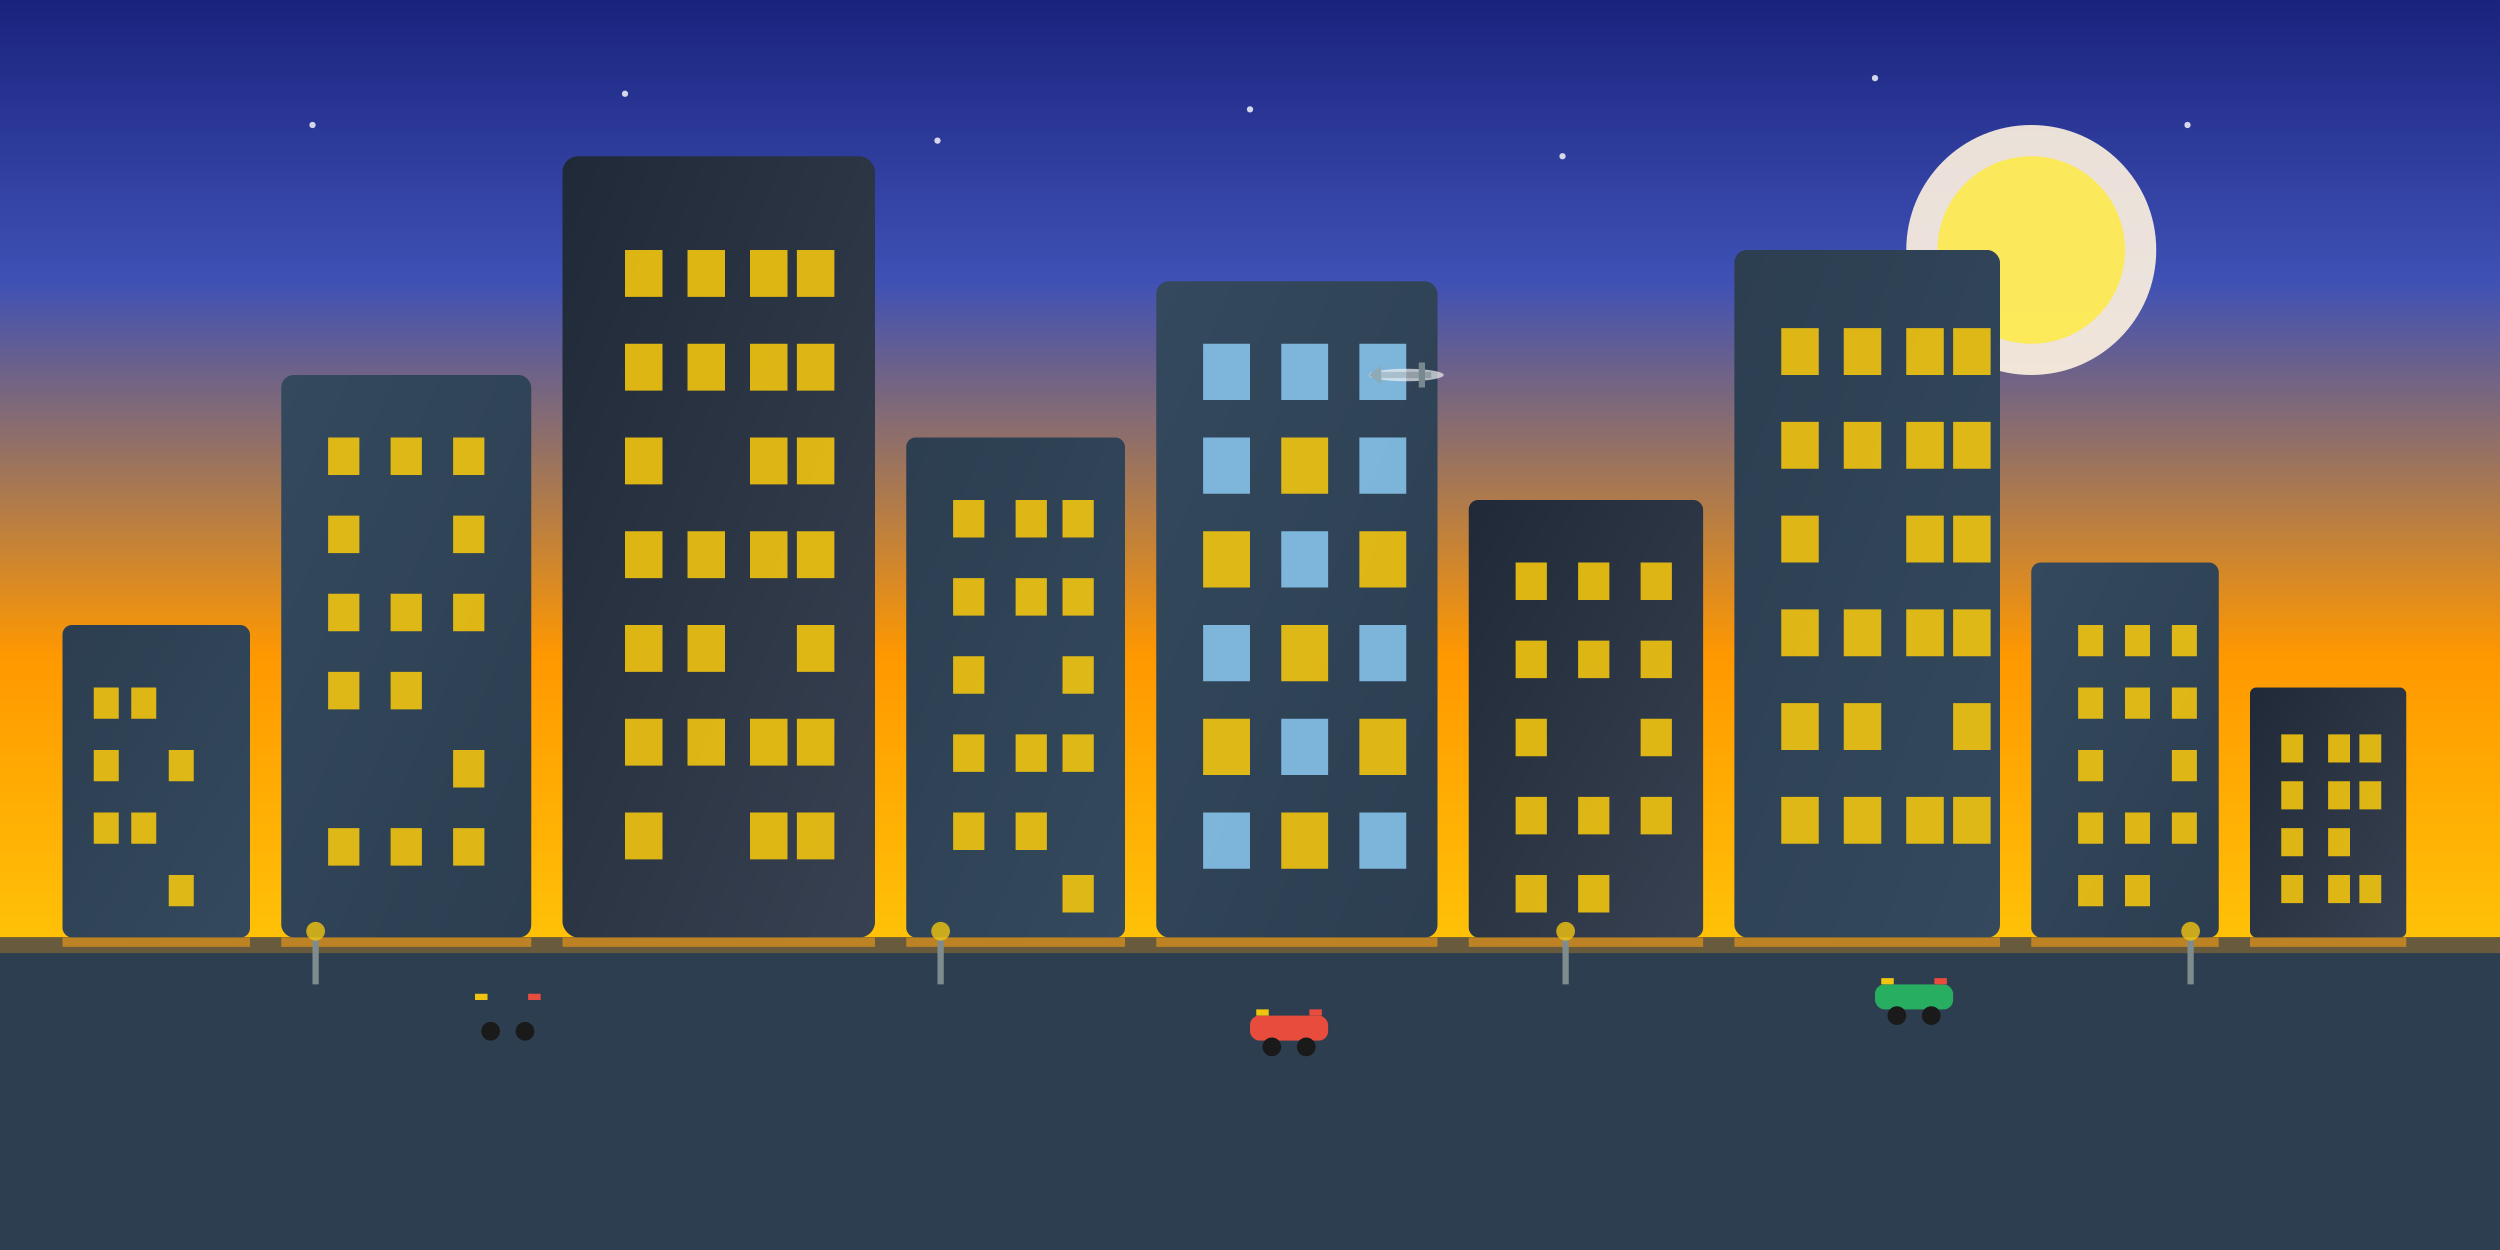 <svg xmlns="http://www.w3.org/2000/svg" viewBox="0 0 800 400" width="800" height="400">
  <rect x="0" y="0" width="800" height="400" fill="#333333" stroke="none"/>
  <defs>
    <linearGradient id="skyGradient" x1="0%" y1="0%" x2="0%" y2="100%">
      <stop offset="0%" style="stop-color:#1a237e;stop-opacity:1" />
      <stop offset="30%" style="stop-color:#3f51b5;stop-opacity:1" />
      <stop offset="70%" style="stop-color:#ff9800;stop-opacity:1" />
      <stop offset="100%" style="stop-color:#ffc107;stop-opacity:1" />
    </linearGradient>
    <linearGradient id="building1" x1="0%" y1="0%" x2="100%" y2="100%">
      <stop offset="0%" style="stop-color:#2c3e50;stop-opacity:1" />
      <stop offset="100%" style="stop-color:#34495e;stop-opacity:1" />
    </linearGradient>
    <linearGradient id="building2" x1="0%" y1="0%" x2="100%" y2="100%">
      <stop offset="0%" style="stop-color:#34495e;stop-opacity:1" />
      <stop offset="100%" style="stop-color:#2c3e50;stop-opacity:1" />
    </linearGradient>
    <linearGradient id="building3" x1="0%" y1="0%" x2="100%" y2="100%">
      <stop offset="0%" style="stop-color:#1f2937;stop-opacity:1" />
      <stop offset="100%" style="stop-color:#374151;stop-opacity:1" />
    </linearGradient>
  </defs>
  
  <!-- Sky background with sunset gradient -->
  <rect width="800" height="300" fill="url(#skyGradient)"/>
  
  <!-- Ground/Street level -->
  <rect y="300" width="800" height="100" fill="#2c3e50"/>
  
  <!-- Sun/Moon (sunset) -->
  <circle cx="650" cy="80" r="40" fill="#fff3e0" opacity="0.9"/>
  <circle cx="650" cy="80" r="30" fill="#ffeb3b" opacity="0.8"/>
  
  <!-- City lights reflection on ground -->
  <rect y="300" width="800" height="5" fill="#f39c12" opacity="0.3"/>
  
  <!-- Buildings from left to right -->
  
  <!-- Building 1 - Far left -->
  <rect x="20" y="200" width="60" height="100" fill="url(#building1)" rx="3"/>
  <g opacity="0.9">
    <rect x="30" y="220" width="8" height="10" fill="#f1c40f"/>
    <rect x="42" y="220" width="8" height="10" fill="#f1c40f"/>
    <rect x="30" y="240" width="8" height="10" fill="#f1c40f"/>
    <rect x="54" y="240" width="8" height="10" fill="#f1c40f"/>
    <rect x="30" y="260" width="8" height="10" fill="#f1c40f"/>
    <rect x="42" y="260" width="8" height="10" fill="#f1c40f"/>
    <rect x="54" y="280" width="8" height="10" fill="#f1c40f"/>
  </g>
  
  <!-- Building 2 -->
  <rect x="90" y="120" width="80" height="180" fill="url(#building2)" rx="4"/>
  <g opacity="0.9">
    <rect x="105" y="140" width="10" height="12" fill="#f1c40f"/>
    <rect x="125" y="140" width="10" height="12" fill="#f1c40f"/>
    <rect x="145" y="140" width="10" height="12" fill="#f1c40f"/>
    <rect x="105" y="165" width="10" height="12" fill="#f1c40f"/>
    <rect x="145" y="165" width="10" height="12" fill="#f1c40f"/>
    <rect x="105" y="190" width="10" height="12" fill="#f1c40f"/>
    <rect x="125" y="190" width="10" height="12" fill="#f1c40f"/>
    <rect x="145" y="190" width="10" height="12" fill="#f1c40f"/>
    <rect x="105" y="215" width="10" height="12" fill="#f1c40f"/>
    <rect x="125" y="215" width="10" height="12" fill="#f1c40f"/>
    <rect x="145" y="240" width="10" height="12" fill="#f1c40f"/>
    <rect x="105" y="265" width="10" height="12" fill="#f1c40f"/>
    <rect x="125" y="265" width="10" height="12" fill="#f1c40f"/>
    <rect x="145" y="265" width="10" height="12" fill="#f1c40f"/>
  </g>
  
  <!-- Building 3 - Tallest -->
  <rect x="180" y="50" width="100" height="250" fill="url(#building3)" rx="5"/>
  <g opacity="0.9">
    <rect x="200" y="80" width="12" height="15" fill="#f1c40f"/>
    <rect x="220" y="80" width="12" height="15" fill="#f1c40f"/>
    <rect x="240" y="80" width="12" height="15" fill="#f1c40f"/>
    <rect x="255" y="80" width="12" height="15" fill="#f1c40f"/>
    
    <rect x="200" y="110" width="12" height="15" fill="#f1c40f"/>
    <rect x="220" y="110" width="12" height="15" fill="#f1c40f"/>
    <rect x="240" y="110" width="12" height="15" fill="#f1c40f"/>
    <rect x="255" y="110" width="12" height="15" fill="#f1c40f"/>
    
    <rect x="200" y="140" width="12" height="15" fill="#f1c40f"/>
    <rect x="240" y="140" width="12" height="15" fill="#f1c40f"/>
    <rect x="255" y="140" width="12" height="15" fill="#f1c40f"/>
    
    <rect x="200" y="170" width="12" height="15" fill="#f1c40f"/>
    <rect x="220" y="170" width="12" height="15" fill="#f1c40f"/>
    <rect x="240" y="170" width="12" height="15" fill="#f1c40f"/>
    <rect x="255" y="170" width="12" height="15" fill="#f1c40f"/>
    
    <rect x="200" y="200" width="12" height="15" fill="#f1c40f"/>
    <rect x="220" y="200" width="12" height="15" fill="#f1c40f"/>
    <rect x="255" y="200" width="12" height="15" fill="#f1c40f"/>
    
    <rect x="200" y="230" width="12" height="15" fill="#f1c40f"/>
    <rect x="220" y="230" width="12" height="15" fill="#f1c40f"/>
    <rect x="240" y="230" width="12" height="15" fill="#f1c40f"/>
    <rect x="255" y="230" width="12" height="15" fill="#f1c40f"/>
    
    <rect x="200" y="260" width="12" height="15" fill="#f1c40f"/>
    <rect x="240" y="260" width="12" height="15" fill="#f1c40f"/>
    <rect x="255" y="260" width="12" height="15" fill="#f1c40f"/>
  </g>
  
  <!-- Building 4 -->
  <rect x="290" y="140" width="70" height="160" fill="url(#building1)" rx="3"/>
  <g opacity="0.9">
    <rect x="305" y="160" width="10" height="12" fill="#f1c40f"/>
    <rect x="325" y="160" width="10" height="12" fill="#f1c40f"/>
    <rect x="340" y="160" width="10" height="12" fill="#f1c40f"/>
    <rect x="305" y="185" width="10" height="12" fill="#f1c40f"/>
    <rect x="325" y="185" width="10" height="12" fill="#f1c40f"/>
    <rect x="340" y="185" width="10" height="12" fill="#f1c40f"/>
    <rect x="305" y="210" width="10" height="12" fill="#f1c40f"/>
    <rect x="340" y="210" width="10" height="12" fill="#f1c40f"/>
    <rect x="305" y="235" width="10" height="12" fill="#f1c40f"/>
    <rect x="325" y="235" width="10" height="12" fill="#f1c40f"/>
    <rect x="340" y="235" width="10" height="12" fill="#f1c40f"/>
    <rect x="305" y="260" width="10" height="12" fill="#f1c40f"/>
    <rect x="325" y="260" width="10" height="12" fill="#f1c40f"/>
    <rect x="340" y="280" width="10" height="12" fill="#f1c40f"/>
  </g>
  
  <!-- Building 5 - Modern glass tower -->
  <rect x="370" y="90" width="90" height="210" fill="url(#building2)" rx="4"/>
  <g opacity="0.9">
    <rect x="385" y="110" width="15" height="18" fill="#85c1e9"/>
    <rect x="410" y="110" width="15" height="18" fill="#85c1e9"/>
    <rect x="435" y="110" width="15" height="18" fill="#85c1e9"/>
    
    <rect x="385" y="140" width="15" height="18" fill="#85c1e9"/>
    <rect x="410" y="140" width="15" height="18" fill="#f1c40f"/>
    <rect x="435" y="140" width="15" height="18" fill="#85c1e9"/>
    
    <rect x="385" y="170" width="15" height="18" fill="#f1c40f"/>
    <rect x="410" y="170" width="15" height="18" fill="#85c1e9"/>
    <rect x="435" y="170" width="15" height="18" fill="#f1c40f"/>
    
    <rect x="385" y="200" width="15" height="18" fill="#85c1e9"/>
    <rect x="410" y="200" width="15" height="18" fill="#f1c40f"/>
    <rect x="435" y="200" width="15" height="18" fill="#85c1e9"/>
    
    <rect x="385" y="230" width="15" height="18" fill="#f1c40f"/>
    <rect x="410" y="230" width="15" height="18" fill="#85c1e9"/>
    <rect x="435" y="230" width="15" height="18" fill="#f1c40f"/>
    
    <rect x="385" y="260" width="15" height="18" fill="#85c1e9"/>
    <rect x="410" y="260" width="15" height="18" fill="#f1c40f"/>
    <rect x="435" y="260" width="15" height="18" fill="#85c1e9"/>
  </g>
  
  <!-- Building 6 -->
  <rect x="470" y="160" width="75" height="140" fill="url(#building3)" rx="3"/>
  <g opacity="0.9">
    <rect x="485" y="180" width="10" height="12" fill="#f1c40f"/>
    <rect x="505" y="180" width="10" height="12" fill="#f1c40f"/>
    <rect x="525" y="180" width="10" height="12" fill="#f1c40f"/>
    <rect x="485" y="205" width="10" height="12" fill="#f1c40f"/>
    <rect x="505" y="205" width="10" height="12" fill="#f1c40f"/>
    <rect x="525" y="205" width="10" height="12" fill="#f1c40f"/>
    <rect x="485" y="230" width="10" height="12" fill="#f1c40f"/>
    <rect x="525" y="230" width="10" height="12" fill="#f1c40f"/>
    <rect x="485" y="255" width="10" height="12" fill="#f1c40f"/>
    <rect x="505" y="255" width="10" height="12" fill="#f1c40f"/>
    <rect x="525" y="255" width="10" height="12" fill="#f1c40f"/>
    <rect x="485" y="280" width="10" height="12" fill="#f1c40f"/>
    <rect x="505" y="280" width="10" height="12" fill="#f1c40f"/>
  </g>
  
  <!-- Building 7 - Another tall building -->
  <rect x="555" y="80" width="85" height="220" fill="url(#building1)" rx="4"/>
  <g opacity="0.9">
    <rect x="570" y="105" width="12" height="15" fill="#f1c40f"/>
    <rect x="590" y="105" width="12" height="15" fill="#f1c40f"/>
    <rect x="610" y="105" width="12" height="15" fill="#f1c40f"/>
    <rect x="625" y="105" width="12" height="15" fill="#f1c40f"/>
    
    <rect x="570" y="135" width="12" height="15" fill="#f1c40f"/>
    <rect x="590" y="135" width="12" height="15" fill="#f1c40f"/>
    <rect x="610" y="135" width="12" height="15" fill="#f1c40f"/>
    <rect x="625" y="135" width="12" height="15" fill="#f1c40f"/>
    
    <rect x="570" y="165" width="12" height="15" fill="#f1c40f"/>
    <rect x="610" y="165" width="12" height="15" fill="#f1c40f"/>
    <rect x="625" y="165" width="12" height="15" fill="#f1c40f"/>
    
    <rect x="570" y="195" width="12" height="15" fill="#f1c40f"/>
    <rect x="590" y="195" width="12" height="15" fill="#f1c40f"/>
    <rect x="610" y="195" width="12" height="15" fill="#f1c40f"/>
    <rect x="625" y="195" width="12" height="15" fill="#f1c40f"/>
    
    <rect x="570" y="225" width="12" height="15" fill="#f1c40f"/>
    <rect x="590" y="225" width="12" height="15" fill="#f1c40f"/>
    <rect x="625" y="225" width="12" height="15" fill="#f1c40f"/>
    
    <rect x="570" y="255" width="12" height="15" fill="#f1c40f"/>
    <rect x="590" y="255" width="12" height="15" fill="#f1c40f"/>
    <rect x="610" y="255" width="12" height="15" fill="#f1c40f"/>
    <rect x="625" y="255" width="12" height="15" fill="#f1c40f"/>
  </g>
  
  <!-- Building 8 - Right side -->
  <rect x="650" y="180" width="60" height="120" fill="url(#building2)" rx="3"/>
  <g opacity="0.9">
    <rect x="665" y="200" width="8" height="10" fill="#f1c40f"/>
    <rect x="680" y="200" width="8" height="10" fill="#f1c40f"/>
    <rect x="695" y="200" width="8" height="10" fill="#f1c40f"/>
    <rect x="665" y="220" width="8" height="10" fill="#f1c40f"/>
    <rect x="680" y="220" width="8" height="10" fill="#f1c40f"/>
    <rect x="695" y="220" width="8" height="10" fill="#f1c40f"/>
    <rect x="665" y="240" width="8" height="10" fill="#f1c40f"/>
    <rect x="695" y="240" width="8" height="10" fill="#f1c40f"/>
    <rect x="665" y="260" width="8" height="10" fill="#f1c40f"/>
    <rect x="680" y="260" width="8" height="10" fill="#f1c40f"/>
    <rect x="695" y="260" width="8" height="10" fill="#f1c40f"/>
    <rect x="665" y="280" width="8" height="10" fill="#f1c40f"/>
    <rect x="680" y="280" width="8" height="10" fill="#f1c40f"/>
  </g>
  
  <!-- Building 9 - Far right -->
  <rect x="720" y="220" width="50" height="80" fill="url(#building3)" rx="2"/>
  <g opacity="0.9">
    <rect x="730" y="235" width="7" height="9" fill="#f1c40f"/>
    <rect x="745" y="235" width="7" height="9" fill="#f1c40f"/>
    <rect x="755" y="235" width="7" height="9" fill="#f1c40f"/>
    <rect x="730" y="250" width="7" height="9" fill="#f1c40f"/>
    <rect x="745" y="250" width="7" height="9" fill="#f1c40f"/>
    <rect x="755" y="250" width="7" height="9" fill="#f1c40f"/>
    <rect x="730" y="265" width="7" height="9" fill="#f1c40f"/>
    <rect x="745" y="265" width="7" height="9" fill="#f1c40f"/>
    <rect x="730" y="280" width="7" height="9" fill="#f1c40f"/>
    <rect x="745" y="280" width="7" height="9" fill="#f1c40f"/>
    <rect x="755" y="280" width="7" height="9" fill="#f1c40f"/>
  </g>
  
  <!-- Building lights reflection on street -->
  <g opacity="0.6">
    <rect x="20" y="300" width="60" height="3" fill="#f39c12"/>
    <rect x="90" y="300" width="80" height="3" fill="#f39c12"/>
    <rect x="180" y="300" width="100" height="3" fill="#f39c12"/>
    <rect x="290" y="300" width="70" height="3" fill="#f39c12"/>
    <rect x="370" y="300" width="90" height="3" fill="#f39c12"/>
    <rect x="470" y="300" width="75" height="3" fill="#f39c12"/>
    <rect x="555" y="300" width="85" height="3" fill="#f39c12"/>
    <rect x="650" y="300" width="60" height="3" fill="#f39c12"/>
    <rect x="720" y="300" width="50" height="3" fill="#f39c12"/>
  </g>
  
  <!-- Street lights -->
  <g>
    <rect x="100" y="300" width="2" height="15" fill="#7f8c8d"/>
    <circle cx="101" cy="298" r="3" fill="#f1c40f" opacity="0.8"/>
    
    <rect x="300" y="300" width="2" height="15" fill="#7f8c8d"/>
    <circle cx="301" cy="298" r="3" fill="#f1c40f" opacity="0.8"/>
    
    <rect x="500" y="300" width="2" height="15" fill="#7f8c8d"/>
    <circle cx="501" cy="298" r="3" fill="#f1c40f" opacity="0.8"/>
    
    <rect x="700" y="300" width="2" height="15" fill="#7f8c8d"/>
    <circle cx="701" cy="298" r="3" fill="#f1c40f" opacity="0.8"/>
  </g>
  
  <!-- Cars on the street -->
  <g>
    <!-- Car 1 -->
    <rect x="150" y="320" width="25" height="8" fill="#2c3e50" rx="3"/>
    <circle cx="157" cy="330" r="3" fill="#1a1a1a"/>
    <circle cx="168" cy="330" r="3" fill="#1a1a1a"/>
    <rect x="152" y="318" width="4" height="2" fill="#f1c40f"/>
    <rect x="169" y="318" width="4" height="2" fill="#e74c3c"/>
    
    <!-- Car 2 -->
    <rect x="400" y="325" width="25" height="8" fill="#e74c3c" rx="3"/>
    <circle cx="407" cy="335" r="3" fill="#1a1a1a"/>
    <circle cx="418" cy="335" r="3" fill="#1a1a1a"/>
    <rect x="402" y="323" width="4" height="2" fill="#f1c40f"/>
    <rect x="419" y="323" width="4" height="2" fill="#e74c3c"/>
    
    <!-- Car 3 -->
    <rect x="600" y="315" width="25" height="8" fill="#27ae60" rx="3"/>
    <circle cx="607" cy="325" r="3" fill="#1a1a1a"/>
    <circle cx="618" cy="325" r="3" fill="#1a1a1a"/>
    <rect x="602" y="313" width="4" height="2" fill="#f1c40f"/>
    <rect x="619" y="313" width="4" height="2" fill="#e74c3c"/>
  </g>
  
  <!-- Airplane in the sky -->
  <g transform="translate(450, 120)" opacity="0.7">
    <ellipse cx="0" cy="0" rx="12" ry="2" fill="#ecf0f1"/>
    <rect x="-8" y="-1" width="16" height="2" fill="#bdc3c7"/>
    <polygon points="-12,0 -8,-3 -8,3" fill="#95a5a6"/>
    <rect x="4" y="-4" width="2" height="8" fill="#95a5a6"/>
  </g>
  
  <!-- Stars in the sky -->
  <g opacity="0.8">
    <circle cx="100" cy="40" r="1" fill="#ffffff"/>
    <circle cx="200" cy="30" r="1" fill="#ffffff"/>
    <circle cx="300" cy="45" r="1" fill="#ffffff"/>
    <circle cx="400" cy="35" r="1" fill="#ffffff"/>
    <circle cx="500" cy="50" r="1" fill="#ffffff"/>
    <circle cx="600" cy="25" r="1" fill="#ffffff"/>
    <circle cx="700" cy="40" r="1" fill="#ffffff"/>
  </g>
</svg>
